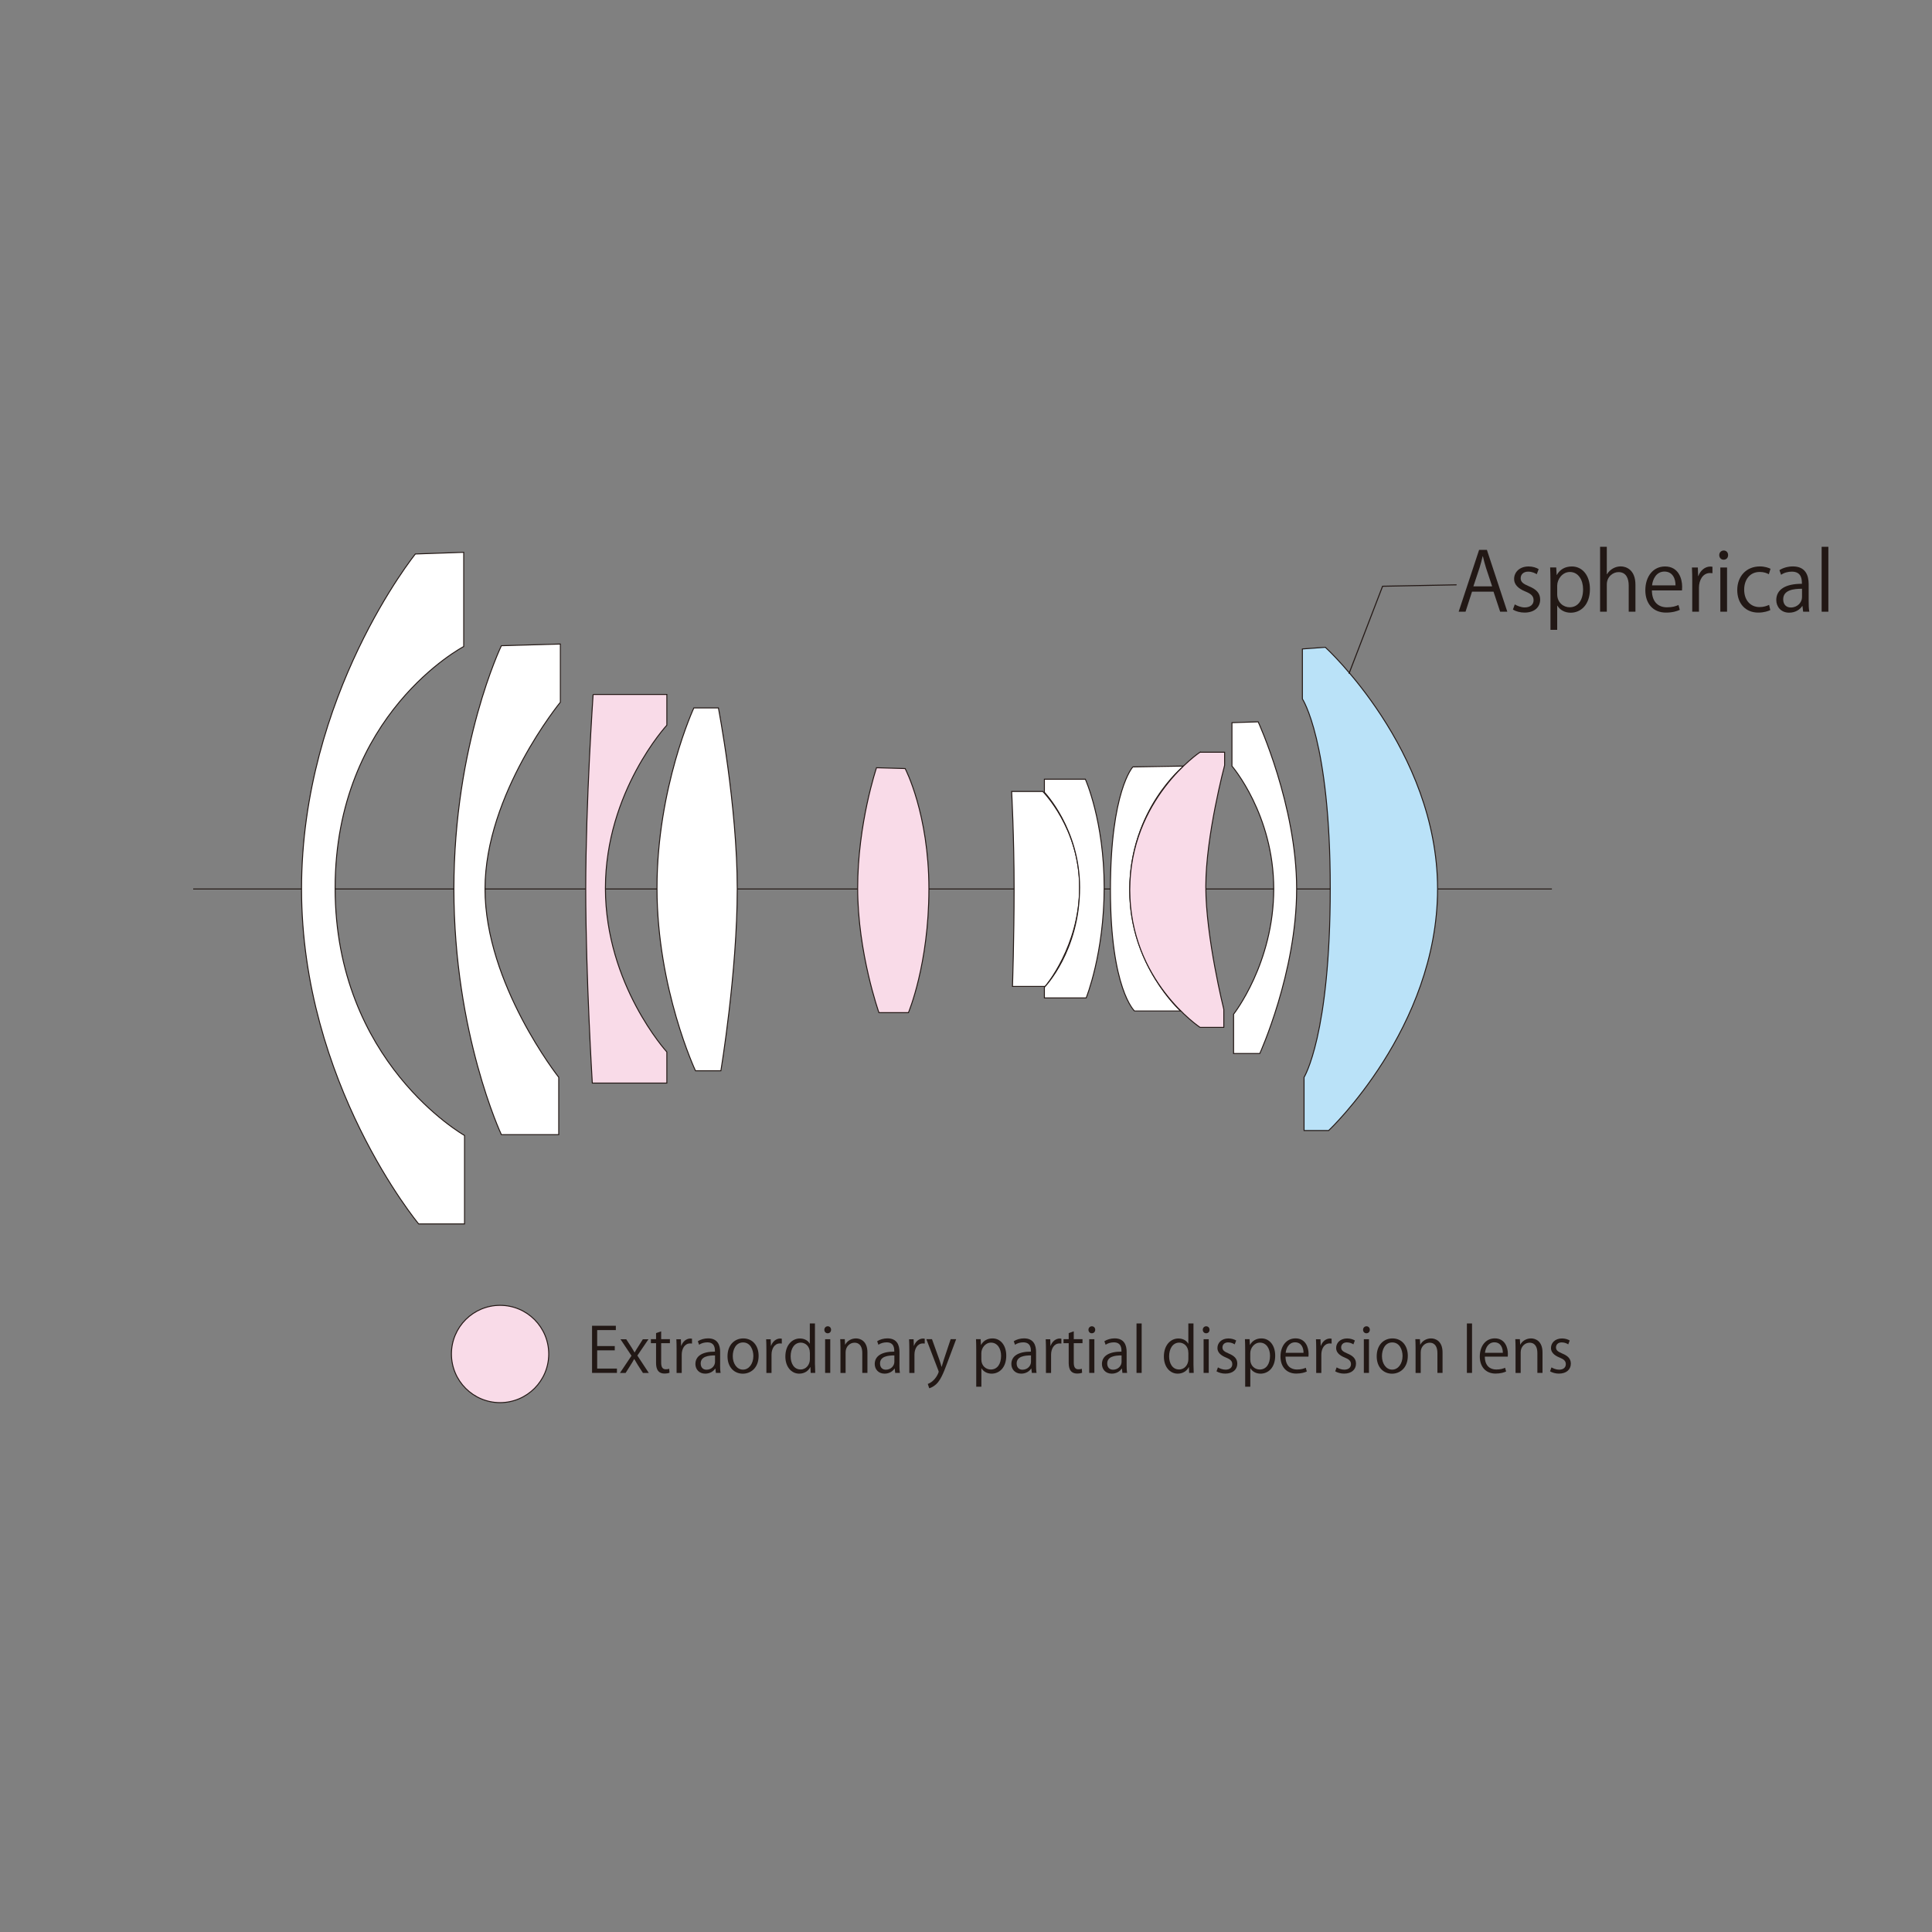 <?xml version="1.0" encoding="utf-8"?>
<!-- Generator: Adobe Illustrator 27.1.1, SVG Export Plug-In . SVG Version: 6.00 Build 0)  -->
<svg version="1.1" xmlns="http://www.w3.org/2000/svg" xmlns:xlink="http://www.w3.org/1999/xlink" x="0px" y="0px"
	 viewBox="0 0 500 500" style="enable-background:new 0 0 500 500;" xml:space="preserve">
<rect x="0" y="0" width="500" height="500" fill="#808080" stroke="none"/>
<style type="text/css">
	.st0{fill:none;stroke:#231815;stroke-width:0.25;}
	.st1{fill:#FFFFFF;stroke:#231815;stroke-width:0.25;}
	.st2{fill:#F9DBE8;stroke:#231815;stroke-width:0.25;}
	.st3{fill:#BAE2F8;stroke:#231815;stroke-width:0.25;}
	.st4{fill:none;stroke:#231815;stroke-width:0.266;}
	.st5{display:none;}
	.st6{display:inline;}
	.st7{fill:#221815;}
</style>
<g id="レイヤー_1">
	<g>
		<line class="st0" x1="50" y1="230.07" x2="401.63" y2="230.07"/>
		<g>
			<path class="st1" d="M107.5,143.37c0,0-29.46,36.46-29.46,86.69c0,50.24,30.31,86.69,30.31,86.69h11.87v-22.89
				c0,0-33.49-18.86-33.49-64.01c0-45.15,33.28-62.53,33.28-62.53v-24.38L107.5,143.37z"/>
			<path class="st1" d="M129.76,167.11c0,0-12.29,25.44-12.29,62.95s12.29,63.59,12.29,63.59h14.84v-14.84
				c0,0-19.08-24.16-19.08-48.75s19.5-48.33,19.5-48.33v-15.05L129.76,167.11z"/>
			<path class="st2" d="M153.5,179.72c0,0-1.91,27.66-1.91,50.34c0,22.68,1.7,50.24,1.7,50.24h19.29v-8.05
				c0,0-15.9-17.38-15.9-42.39c0-25.01,15.9-42.18,15.9-42.18v-7.95H153.5z"/>
			<path class="st1" d="M179.57,183.21c0,0-9.54,20.56-9.54,46.63s9.96,47.27,9.96,47.27h6.57c0,0,4.24-25.44,4.24-47.06
				s-4.88-46.84-4.88-46.84H179.57z"/>
			<path class="st2" d="M226.84,198.69c0,0-4.88,14.41-4.88,31.16c0,16.74,5.51,32.22,5.51,32.22h7.63c0,0,5.3-12.51,5.3-32.01
				c0-19.5-6.15-31.16-6.15-31.16L226.84,198.69z"/>
			<path class="st1" d="M261.81,204.83c0,0,0.64,11.66,0.64,25.01s-0.42,25.44-0.42,25.44h8.48c0,0,8.9-10.39,8.9-25.65
				c0-15.26-9.54-24.8-9.54-24.8H261.81z"/>
			<path class="st1" d="M270.29,201.66v3.39c0,0,9.11,9.51,9.11,24.59c0,16.53-9.11,25.86-9.11,25.86v2.76h10.81
				c0,0,4.66-11.45,4.66-28.62c0-17.17-4.87-27.98-4.87-27.98H270.29z"/>
			<path class="st1" d="M293.18,198.48c0,0-5.8,6.19-5.8,31.83s6.23,31.33,6.23,31.33h11.93c0,0-13.16-11.73-13.16-31.33
				c0-20.85,13.95-32.05,13.95-32.05L293.18,198.48z"/>
			<path class="st2" d="M310.57,194.66c0,0-18.19,12.12-18.19,35.65s18.19,35.57,18.19,35.57h6.15v-4.66c0,0-4.66-18.65-4.66-31.79
				c0-13.14,4.87-31.37,4.87-31.37v-3.39H310.57z"/>
			<path class="st1" d="M318.83,187.03v11.23c0,0,10.81,12.51,10.81,31.79s-10.39,32.43-10.39,32.43v10.17h6.78
				c0,0,9.54-20.98,9.54-42.6s-9.96-43.24-9.96-43.24L318.83,187.03z"/>
			<path class="st3" d="M337.06,167.95v12.93c0,0,7.21,10.81,7.21,48.96c0,38.15-6.78,48.96-6.78,48.96v13.78h6.36
				c0,0,28.19-26.5,28.19-62.53c0-36.03-29.04-62.53-29.04-62.53L337.06,167.95z"/>
		</g>
		<polyline class="st4" points="349.11,174.35 357.81,151.72 376.96,151.35 		"/>
	</g>
	<path class="st2" d="M142.01,350.41c0,6.96-5.64,12.59-12.59,12.59c-6.95,0-12.59-5.64-12.59-12.59c0-6.95,5.64-12.59,12.59-12.59
		C136.37,337.81,142.01,343.45,142.01,350.41z"/>
</g>
<g id="JAP" class="st5">
	<g class="st6">
		<g>
			<path class="st7" d="M169.97,355.62h5.63v1.37h-20.64v-1.37h5.63v-2.83h-4.15v-1.37h4.15v-2.32h-3.1v-8.09h15.74v8.09h-2.8
				c-0.05,0.14-0.18,0.23-0.46,0.27v2.05h4.24v1.37h-4.24V355.62z M163.54,358.31c-0.09,0.09-0.25,0.14-0.46,0.14
				c-1.57,1.02-4.53,2.16-6.95,2.82c-0.23-0.34-0.68-0.87-1-1.16c2.39-0.61,5.38-1.73,6.88-2.73L163.54,358.31z M158.96,342.25v2.21
				h5.47v-2.21H158.96z M158.96,345.64v2.23h5.47v-2.23H158.96z M162.56,349.11c-0.05,0.14-0.16,0.23-0.46,0.27v2.05h6.29v-2.32
				H162.56z M162.11,352.8v2.83h6.29v-2.83H162.11z M171.67,344.46v-2.21h-5.74v2.21H171.67z M171.67,347.88v-2.23h-5.74v2.23
				H171.67z M174.23,361.27c-1.62-0.87-4.31-1.98-6.97-2.87l1-1.05c2.64,0.84,5.49,1.94,7.24,2.78L174.23,361.27z"/>
			<path class="st7" d="M196,341c-0.11,0.16-0.3,0.21-0.48,0.18c-0.48,0.68-1.23,1.69-1.87,2.42h4.1v4.74h-1.5v-3.35h-16.24v3.35
				h-1.46v-4.74h3.74c-0.41-0.8-1.16-1.91-1.82-2.71l1.32-0.57c0.82,0.89,1.66,2.07,2.07,2.87l-0.87,0.41h4.21v-3.53l1.98,0.14
				c-0.02,0.16-0.14,0.27-0.43,0.32v3.08h4.12l-0.68-0.32c0.66-0.82,1.55-2.14,2-3.03L196,341z M196.25,353.75v4.76
				c0,1.71-0.84,1.71-4.56,1.71c-0.07-0.41-0.32-0.93-0.52-1.34c0.87,0.02,1.66,0.04,2.23,0.04c1.16,0,1.34,0,1.34-0.41v-3.35h-5.99
				v6.11h-1.55v-6.11h-5.65v5.1h-1.48v-6.52h7.13v-1.91h-5.08v-5.06h12.1v5.06h-5.19c-0.07,0.05-0.16,0.07-0.27,0.09v1.82H196.25z
				 M183.56,347.99v2.67h9.16v-2.67H183.56z"/>
			<path class="st7" d="M207.57,348.85c0.52-1.18,1.14-3.1,1.46-4.4l1.75,0.5c-0.05,0.14-0.2,0.21-0.48,0.23
				c-0.34,1.12-0.91,2.76-1.44,3.9h3.39v1.41h-12.01v-1.41h8.02L207.57,348.85z M211.88,342.75v1.37h-11.03v-1.37h4.74v-2.67
				l1.94,0.11c-0.02,0.16-0.16,0.27-0.46,0.32v2.23H211.88z M201.83,361.27v-8.66h9.02v8.52h-1.48v-1.16h-6.08v1.3H201.83z
				 M203.58,344.69c0.52,1.16,0.96,2.71,1.09,3.71l-1.34,0.32c-0.11-1-0.52-2.57-1-3.76L203.58,344.69z M209.37,353.98h-6.08v4.62
				h6.08V353.98z M220.44,341.38l1,0.5c-0.02,0.11-0.11,0.18-0.21,0.23c-0.87,1.94-2.07,4.4-3.33,6.79c2.46,2.3,3.49,4.01,3.49,5.65
				c0,3.58-2.48,3.58-3.96,3.58c-0.34,0-0.71,0-1.05-0.02c-0.02-0.41-0.23-1.07-0.52-1.5c0.5,0.05,0.98,0.07,1.41,0.07
				c1.53,0,2.62-0.07,2.62-2.16c0-1.48-1.12-3.08-3.6-5.35c1.12-2.26,2.1-4.4,2.87-6.24h-4.53v18.34h-1.48v-19.8h6.99L220.44,341.38
				z"/>
			<path class="st7" d="M231.56,341.25c-0.09,0.16-0.25,0.23-0.55,0.21c-1.59,3.6-4.24,6.97-7.13,9.02
				c-0.27-0.3-0.82-0.82-1.21-1.09c2.82-1.91,5.44-5.22,6.93-8.79L231.56,341.25z M239.53,348.85l0.36-0.02l0.87,0.09
				c0,0.16-0.02,0.37-0.02,0.55c-0.36,7.36-0.71,10-1.5,10.87c-0.64,0.73-1.32,0.8-2.71,0.8c-0.77,0-1.75-0.02-2.73-0.09
				c-0.02-0.46-0.23-1.09-0.5-1.53c1.55,0.14,3.03,0.16,3.58,0.16c0.48,0,0.75-0.04,0.98-0.3c0.59-0.59,0.96-2.96,1.25-9.02h-6.27
				c-0.61,4.37-1.89,8.79-8,10.98c-0.21-0.39-0.62-0.98-0.98-1.3c5.51-1.84,6.81-5.67,7.36-9.68h-4.9v-1.5H239.53z M237.53,340.54
				c1.5,3.14,4.49,6.67,7.02,8.41c-0.41,0.32-0.98,0.93-1.28,1.37c-2.55-2.03-5.49-5.76-7.2-9.18L237.53,340.54z"/>
			<path class="st7" d="M254.33,341.25c-0.09,0.16-0.25,0.23-0.55,0.21c-1.59,3.6-4.24,6.97-7.13,9.02
				c-0.27-0.3-0.82-0.82-1.21-1.09c2.82-1.91,5.44-5.22,6.93-8.79L254.33,341.25z M262.31,348.85l0.37-0.02l0.87,0.09
				c0,0.16-0.02,0.37-0.02,0.55c-0.36,7.36-0.71,10-1.5,10.87c-0.64,0.73-1.32,0.8-2.71,0.8c-0.77,0-1.75-0.02-2.73-0.09
				c-0.02-0.46-0.23-1.09-0.5-1.53c1.55,0.14,3.03,0.16,3.58,0.16c0.48,0,0.75-0.04,0.98-0.3c0.59-0.59,0.96-2.96,1.25-9.02h-6.26
				c-0.62,4.37-1.89,8.79-8,10.98c-0.21-0.39-0.62-0.98-0.98-1.3c5.51-1.84,6.81-5.67,7.36-9.68h-4.9v-1.5H262.31z M260.3,340.54
				c1.5,3.14,4.49,6.67,7.02,8.41c-0.41,0.32-0.98,0.93-1.28,1.37c-2.55-2.03-5.49-5.76-7.2-9.18L260.3,340.54z"/>
			<path class="st7" d="M289.73,345.83h-1.53c-0.55,3.76-1.41,6.93-2.83,9.5c1.16,2.03,2.64,3.64,4.51,4.62
				c-0.34,0.32-0.82,0.89-1.09,1.32c-1.78-1.05-3.19-2.57-4.33-4.49c-1.32,1.87-3.01,3.35-5.19,4.49c-0.16-0.36-0.57-1-0.84-1.3
				c2.26-1.12,3.94-2.69,5.22-4.72c-0.93-1.94-1.64-4.19-2.19-6.68c-0.43,1-0.91,1.91-1.43,2.67c-0.27-0.27-0.8-0.75-1.16-0.98
				c0.37-0.5,0.68-1.09,1-1.75h-11.32v-1.32h2.76v-3.1h-2.37v-1.32h2.37v-2.71l1.87,0.11c-0.02,0.16-0.16,0.27-0.43,0.32v2.28h3.14
				v-2.71l1.89,0.11c-0.02,0.16-0.14,0.27-0.46,0.32v2.28h2.44v1.32h-2.44v3.1h2.62v1.18c1.05-2.28,1.82-5.31,2.32-8.29l1.94,0.41
				c-0.04,0.16-0.18,0.25-0.5,0.27c-0.23,1.21-0.48,2.44-0.8,3.62h6.83V345.83z M278.41,350.11v9.48c0,1.55-0.73,1.62-3.6,1.62
				c-0.07-0.39-0.27-0.93-0.46-1.3c0.52,0.02,1.03,0.02,1.41,0.02c1.09,0,1.21,0,1.21-0.36v-2.28h-5.31v3.96h-1.44v-11.14H278.41z
				 M276.98,351.34h-5.31v1.75h5.31V351.34z M271.67,356.08h5.31v-1.78h-5.31V356.08z M272.74,344.09v3.1h3.14v-3.1H272.74z
				 M282.49,345.83l-0.09,0.25c0.48,2.76,1.16,5.33,2.14,7.54c1.03-2.16,1.69-4.76,2.12-7.79H282.49z"/>
			<path class="st7" d="M310.48,346.14c-0.02,0.09-0.09,0.21-0.18,0.27c-0.32,6.58-0.96,10.66-1.85,12.28
				c-0.91,1.64-2.32,1.66-2.98,1.66c-0.87,0-2.48-0.21-4.05-0.55c0.02-0.46-0.02-1.14-0.07-1.59c1.71,0.37,3.46,0.55,3.99,0.55
				c0.82,0,1.28-0.21,1.73-1.07c0.71-1.37,1.25-5.17,1.48-10.3h-7.27c-1.16,5.45-3.42,9.91-7.52,13.03c-0.3-0.3-0.89-0.75-1.3-1.03
				c3.92-2.94,5.99-6.81,7.11-12.03h-6.29v-1.53h6.58c0.27-1.59,0.43-3.08,0.55-4.99l2.26,0.21c-0.02,0.23-0.25,0.36-0.57,0.41
				c-0.14,1.66-0.27,2.94-0.52,4.4h7.4l0.34-0.14L310.48,346.14z M306.63,340.65c1.03,0.91,2.25,2.46,2.87,3.51l-0.91,0.64
				c-0.57-0.96-1.87-2.62-2.82-3.53L306.63,340.65z M310.19,339.65c1,0.96,2.28,2.46,2.89,3.49l-0.93,0.64
				c-0.57-0.96-1.87-2.57-2.8-3.49L310.19,339.65z"/>
			<path class="st7" d="M333.21,348.13c-0.05,0.09-0.16,0.18-0.3,0.23c-1.87,6.88-5.67,10.23-12.48,12.12
				c-0.21-0.41-0.64-0.98-0.96-1.32c6.2-1.55,10.05-4.74,11.48-10.02h-15.08v-1.55h15.76l0.23-0.14L333.21,348.13z M331.07,343.25
				h-12.99v-1.5h12.99V343.25z"/>
			<path class="st7" d="M353.62,343.07c-0.05,0.11-0.16,0.21-0.3,0.25c-1.23,2.89-2.69,5.4-4.56,7.84c2.48,1.98,6.22,5.38,8.34,7.72
				l-1.39,1.21c-2-2.32-5.67-5.79-8-7.65c-2,2.44-5.47,5.76-8.77,7.65c-0.25-0.34-0.8-0.91-1.18-1.23
				c6.31-3.46,11.3-9.93,13.35-14.88h-11.19v-1.55h12.07l0.3-0.11L353.62,343.07z"/>
		</g>
	</g>
	<g class="st6">
		<g>
			<path class="st7" d="M387.98,153.91l0.07,1.34l-2.44,0.48c-0.73,2.46-2.35,5.1-5.92,6.77c-0.25-0.37-0.75-0.87-1.12-1.19
				c2.98-1.25,4.51-3.28,5.29-5.24c-2,0.39-3.87,0.73-5.24,0.98c-0.02,0.21-0.16,0.3-0.32,0.34l-0.61-1.75
				c1.73-0.25,4.12-0.64,6.65-1.07c0.21-0.98,0.27-1.89,0.27-2.6v-0.71h-5.81v-1.44h5.81v-3.71h-6.11v-1.44h6.11v-3.49l1.96,0.11
				c-0.02,0.16-0.16,0.3-0.46,0.32V152c0,0.68-0.05,1.46-0.18,2.28L387.98,153.91z M398.78,155.12v1.46h-7.13v5.67h-1.53V141.2
				l1.98,0.11c-0.02,0.18-0.16,0.27-0.46,0.32v3.05h6.72v1.44h-6.72v3.71h6.29v1.44h-6.29v3.85H398.78z"/>
			<path class="st7" d="M404.99,156.3c1-0.3,2.03-0.62,3.05-0.93l0.18,1.34c-2.62,0.87-5.38,1.75-7.11,2.3
				c-0.02,0.18-0.14,0.3-0.3,0.37l-0.57-1.71c0.89-0.25,2.03-0.57,3.26-0.93v-5.72h-2.67v-1.44h2.67v-5.03h-2.98v-1.44h7.61v1.44
				h-3.14v5.03h2.69v1.44h-2.69V156.3z M406.24,158.49c1.55-0.87,3.87-2.37,6.08-3.8l0.48,1.25c-1.94,1.37-4.03,2.78-5.38,3.67
				c0.02,0.18-0.07,0.34-0.18,0.41L406.24,158.49z M415.13,146.67v0.75c0.91,5.97,2.69,9.27,6.9,12.1c-0.36,0.25-0.8,0.75-0.98,1.16
				c-2.98-2.12-4.78-4.44-5.92-7.63v7.22c0,1.85-0.93,2-4.4,2c-0.09-0.41-0.34-1.07-0.55-1.48c0.59,0.02,1.14,0.02,1.59,0.02
				c1.78,0,1.87,0,1.87-0.52v-13.62h-6.08v-1.43h6.08v-4.15l1.94,0.11c-0.02,0.18-0.16,0.27-0.46,0.32v3.71h6.61v1.43H415.13z
				 M409.37,148.24c1.07,1.28,2.23,3.05,2.69,4.21l-1.25,0.66c-0.46-1.18-1.57-3.01-2.64-4.33L409.37,148.24z M417.66,141.31
				c1.25,0.68,2.78,1.73,3.51,2.53l-0.91,0.96c-0.71-0.8-2.19-1.91-3.44-2.62L417.66,141.31z M421.64,148.9
				c-0.09,0.11-0.27,0.16-0.5,0.16c-0.75,1.16-2.1,2.89-3.1,3.99c-0.02,0-1.07-0.68-1.07-0.68c0.98-1.12,2.32-3.03,3.08-4.37
				L421.64,148.9z"/>
			<path class="st7" d="M444.04,144.14h-9.45c-0.05,0.02-0.11,0.02-0.21,0.02c-0.21,0.87-0.52,2.03-0.84,3.03h9.45v15.06h-1.55
				v-1.23h-15.15v1.23h-1.5v-15.06h7.2c0.25-0.91,0.52-2.07,0.73-3.05h-9.07v-1.46h20.39V144.14z M426.29,148.63v10.96h3.78v-10.96
				H426.29z M435.99,151.36v-2.73h-4.51v2.73H435.99z M435.99,155.41v-2.78h-4.51v2.78H435.99z M431.48,156.69v2.89h4.51v-2.89
				H431.48z M441.44,159.58v-10.96h-4.03v10.96H441.44z"/>
		</g>
	</g>
</g>
<g id="ENG">
	<g>
		<g>
			<path class="st7" d="M159.65,355.31h-6.43v-12.2h6.16v1.12h-4.83v4.13h4.55v1.1h-4.55v4.72h5.11V355.31z"/>
			<path class="st7" d="M167.83,346.59l-2.88,4.23l2.96,4.5h-1.52l-1.31-2.03c-0.32-0.53-0.61-1.01-0.93-1.57h-0.03
				c-0.27,0.54-0.59,1.02-0.93,1.57l-1.28,2.03h-1.47l2.99-4.45l-2.85-4.27h1.49l1.26,1.94c0.32,0.5,0.59,0.94,0.88,1.46h0.05
				c0.27-0.51,0.58-0.99,0.88-1.46l1.23-1.94H167.83z"/>
			<path class="st7" d="M169.8,345l1.31-0.45v2.03h2.26v1.04h-2.26v5.04c0,1.1,0.34,1.71,1.18,1.71c0.4,0,0.67-0.05,0.9-0.13
				l0.08,1.02c-0.29,0.13-0.74,0.21-1.3,0.21c-2.11,0-2.18-1.92-2.18-2.85v-5.01h-1.34v-1.04h1.34V345z"/>
			<path class="st7" d="M179.09,347.71c-0.14-0.02-0.29-0.03-0.48-0.03c-1.44,0-2.18,1.42-2.18,2.9v4.74h-1.33v-6.11
				c0-0.93-0.02-1.78-0.06-2.61h1.17l0.06,1.68h0.05c0.38-1.09,1.3-1.87,2.37-1.87c0.14,0,0.26,0.03,0.4,0.05V347.71z"/>
			<path class="st7" d="M186.36,353.23c0,0.72,0.02,1.47,0.13,2.08h-1.22l-0.13-1.12h-0.05c-0.45,0.69-1.34,1.31-2.58,1.31
				c-1.66,0-2.54-1.22-2.54-2.48c0-2.1,1.82-3.23,5.06-3.22c0-0.74,0-2.4-1.98-2.4c-0.75,0-1.54,0.21-2.13,0.62l-0.32-0.91
				c0.7-0.46,1.68-0.74,2.66-0.74c2.47,0,3.11,1.75,3.11,3.47V353.23z M185.05,350.78c-1.65,0-3.71,0.24-3.71,2.08
				c0,1.12,0.7,1.62,1.5,1.62c1.3,0,2.21-0.99,2.21-2.05V350.78z"/>
			<path class="st7" d="M196.33,350.88c0,3.25-2.15,4.63-4.08,4.63c-2.24,0-3.97-1.68-3.97-4.5c0-2.98,1.86-4.63,4.08-4.63
				C194.74,346.38,196.33,348.21,196.33,350.88z M192.31,347.42c-1.89,0-2.67,1.86-2.67,3.54c0,1.94,1.07,3.5,2.64,3.5
				c1.58,0,2.69-1.57,2.69-3.54C194.97,349.37,194.21,347.42,192.31,347.42z"/>
			<path class="st7" d="M202.33,347.71c-0.14-0.02-0.29-0.03-0.48-0.03c-1.44,0-2.18,1.42-2.18,2.9v4.74h-1.33v-6.11
				c0-0.93-0.02-1.78-0.06-2.61h1.17l0.06,1.68h0.05c0.38-1.09,1.3-1.87,2.37-1.87c0.14,0,0.26,0.03,0.4,0.05V347.71z"/>
			<path class="st7" d="M210.92,353.15c0,0.7,0.03,1.57,0.06,2.16h-1.18l-0.06-1.49h-0.05c-0.45,0.91-1.44,1.68-2.85,1.68
				c-2.02,0-3.59-1.75-3.59-4.43c0-2.94,1.73-4.67,3.76-4.67c1.28,0,2.15,0.62,2.54,1.34h0.03v-5.23h1.33V353.15z M209.59,350.08
				c0-1.74-1.23-2.61-2.35-2.61c-1.65,0-2.62,1.54-2.62,3.54c0,1.84,0.86,3.41,2.58,3.41c1.44,0,2.4-1.26,2.4-2.66V350.08z"/>
			<path class="st7" d="M214.2,345.05c-0.51,0-0.86-0.4-0.86-0.91c0-0.5,0.37-0.9,0.88-0.9c0.53,0,0.86,0.4,0.86,0.9
				C215.08,344.7,214.71,345.05,214.2,345.05z M214.87,355.31h-1.33v-8.72h1.33V355.31z"/>
			<path class="st7" d="M224.49,355.31h-1.33v-5.15c0-1.42-0.51-2.67-2.03-2.67c-1.14,0-2.29,0.96-2.29,2.48v5.35h-1.33v-6.48
				c0-0.9-0.03-1.55-0.06-2.26h1.18l0.08,1.42h0.03c0.43-0.85,1.44-1.62,2.8-1.62c1.09,0,2.95,0.66,2.95,3.62V355.31z"/>
			<path class="st7" d="M232.77,353.23c0,0.72,0.02,1.47,0.13,2.08h-1.22l-0.13-1.12h-0.05c-0.45,0.69-1.34,1.31-2.58,1.31
				c-1.66,0-2.54-1.22-2.54-2.48c0-2.1,1.82-3.23,5.06-3.22c0-0.74,0-2.4-1.98-2.4c-0.75,0-1.54,0.21-2.13,0.62l-0.32-0.91
				c0.7-0.46,1.68-0.74,2.66-0.74c2.47,0,3.11,1.75,3.11,3.47V353.23z M231.46,350.78c-1.65,0-3.71,0.24-3.71,2.08
				c0,1.12,0.7,1.62,1.5,1.62c1.3,0,2.21-0.99,2.21-2.05V350.78z"/>
			<path class="st7" d="M239.32,347.71c-0.14-0.02-0.29-0.03-0.48-0.03c-1.44,0-2.18,1.42-2.18,2.9v4.74h-1.33v-6.11
				c0-0.93-0.02-1.78-0.06-2.61h1.17l0.06,1.68h0.05c0.38-1.09,1.3-1.87,2.37-1.87c0.14,0,0.26,0.03,0.4,0.05V347.71z"/>
			<path class="st7" d="M247.45,346.59l-2.32,6.18c-1.04,2.83-1.78,4.47-2.87,5.49c-0.74,0.67-1.46,0.94-1.78,1.02l-0.37-1.12
				c2.03-0.75,2.82-2.96,2.82-3.14c0-0.08-0.03-0.21-0.1-0.37l-3.09-8.07h1.46l1.9,5.3c0.22,0.61,0.42,1.3,0.56,1.83h0.05
				c0.14-0.53,0.35-1.18,0.56-1.86l1.76-5.27H247.45z"/>
			<path class="st7" d="M253.89,348.06c0.61-1.07,1.62-1.68,2.98-1.68c2.06,0,3.55,1.78,3.55,4.45c0,3.2-1.87,4.67-3.79,4.67
				c-1.15,0-2.11-0.53-2.62-1.39h-0.03v4.77h-1.33v-9.49c0-1.14-0.03-2.02-0.06-2.82h1.2l0.08,1.49H253.89z M253.97,351.84
				c0,1.7,1.26,2.59,2.45,2.59c1.71,0,2.66-1.47,2.66-3.55c0-1.81-0.91-3.41-2.61-3.41c-1.49,0-2.5,1.44-2.5,2.71V351.84z"/>
			<path class="st7" d="M268.13,353.23c0,0.72,0.02,1.47,0.13,2.08h-1.22l-0.13-1.12h-0.05c-0.45,0.69-1.34,1.31-2.58,1.31
				c-1.66,0-2.54-1.22-2.54-2.48c0-2.1,1.83-3.23,5.06-3.22c0-0.74,0-2.4-1.99-2.4c-0.75,0-1.54,0.21-2.13,0.62l-0.32-0.91
				c0.7-0.46,1.68-0.74,2.66-0.74c2.47,0,3.11,1.75,3.11,3.47V353.23z M266.82,350.78c-1.65,0-3.71,0.24-3.71,2.08
				c0,1.12,0.7,1.62,1.5,1.62c1.3,0,2.21-0.99,2.21-2.05V350.78z"/>
			<path class="st7" d="M274.68,347.71c-0.14-0.02-0.29-0.03-0.48-0.03c-1.44,0-2.18,1.42-2.18,2.9v4.74h-1.33v-6.11
				c0-0.93-0.02-1.78-0.06-2.61h1.17l0.06,1.68h0.05c0.38-1.09,1.3-1.87,2.37-1.87c0.14,0,0.26,0.03,0.4,0.05V347.71z"/>
			<path class="st7" d="M276.58,345l1.31-0.45v2.03h2.26v1.04h-2.26v5.04c0,1.1,0.34,1.71,1.18,1.71c0.4,0,0.67-0.05,0.9-0.13
				l0.08,1.02c-0.29,0.13-0.74,0.21-1.29,0.21c-2.11,0-2.18-1.92-2.18-2.85v-5.01h-1.34v-1.04h1.34V345z"/>
			<path class="st7" d="M282.55,345.05c-0.51,0-0.86-0.4-0.86-0.91c0-0.5,0.37-0.9,0.88-0.9c0.53,0,0.87,0.4,0.87,0.9
				C283.43,344.7,283.06,345.05,282.55,345.05z M283.22,355.31h-1.33v-8.72h1.33V355.31z"/>
			<path class="st7" d="M291.57,353.23c0,0.72,0.02,1.47,0.13,2.08h-1.22l-0.13-1.12h-0.05c-0.45,0.69-1.34,1.31-2.58,1.31
				c-1.67,0-2.54-1.22-2.54-2.48c0-2.1,1.82-3.23,5.06-3.22c0-0.74,0-2.4-1.98-2.4c-0.75,0-1.54,0.21-2.13,0.62l-0.32-0.91
				c0.7-0.46,1.68-0.74,2.66-0.74c2.46,0,3.1,1.75,3.1,3.47V353.23z M290.26,350.78c-1.65,0-3.71,0.24-3.71,2.08
				c0,1.12,0.7,1.62,1.5,1.62c1.3,0,2.21-0.99,2.21-2.05V350.78z"/>
			<path class="st7" d="M295.46,355.31h-1.33v-12.8h1.33V355.31z"/>
			<path class="st7" d="M308.87,353.15c0,0.7,0.03,1.57,0.06,2.16h-1.18l-0.06-1.49h-0.05c-0.45,0.91-1.44,1.68-2.85,1.68
				c-2.02,0-3.58-1.75-3.58-4.43c0-2.94,1.73-4.67,3.76-4.67c1.28,0,2.14,0.62,2.54,1.34h0.03v-5.23h1.33V353.15z M307.54,350.08
				c0-1.74-1.23-2.61-2.35-2.61c-1.65,0-2.62,1.54-2.62,3.54c0,1.84,0.86,3.41,2.58,3.41c1.44,0,2.4-1.26,2.4-2.66V350.08z"/>
			<path class="st7" d="M312.14,345.05c-0.51,0-0.86-0.4-0.86-0.91c0-0.5,0.37-0.9,0.88-0.9c0.53,0,0.87,0.4,0.87,0.9
				C313.03,344.7,312.66,345.05,312.14,345.05z M312.82,355.31h-1.33v-8.72h1.33V355.31z"/>
			<path class="st7" d="M319.54,347.92c-0.32-0.21-0.91-0.51-1.7-0.51c-0.96,0-1.47,0.59-1.47,1.3c0,0.75,0.5,1.1,1.62,1.58
				c1.41,0.58,2.22,1.31,2.22,2.62c0,1.55-1.18,2.58-3.09,2.58c-0.86,0-1.7-0.24-2.29-0.59l0.37-1.02c0.46,0.27,1.22,0.59,1.97,0.59
				c1.17,0,1.74-0.62,1.74-1.41c0-0.82-0.46-1.26-1.62-1.73c-1.47-0.59-2.22-1.41-2.22-2.46c0-1.36,1.09-2.48,2.85-2.48
				c0.83,0,1.54,0.24,2,0.53L319.54,347.92z"/>
			<path class="st7" d="M323.49,348.06c0.61-1.07,1.62-1.68,2.98-1.68c2.07,0,3.55,1.78,3.55,4.45c0,3.2-1.87,4.67-3.79,4.67
				c-1.15,0-2.11-0.53-2.62-1.39h-0.03v4.77h-1.33v-9.49c0-1.14-0.03-2.02-0.06-2.82h1.2l0.08,1.49H323.49z M323.57,351.84
				c0,1.7,1.26,2.59,2.45,2.59c1.71,0,2.66-1.47,2.66-3.55c0-1.81-0.91-3.41-2.61-3.41c-1.49,0-2.5,1.44-2.5,2.71V351.84z"/>
			<path class="st7" d="M338.2,354.94c-0.5,0.24-1.41,0.54-2.74,0.54c-2.54,0-4.07-1.79-4.07-4.4c0-2.74,1.54-4.71,3.89-4.71
				c2.69,0,3.38,2.46,3.38,3.99c0,0.3-0.02,0.53-0.03,0.74h-5.94c0.02,2.42,1.39,3.33,2.96,3.33c1.09,0,1.74-0.22,2.29-0.45
				L338.2,354.94z M337.35,350.11c0.02-1.18-0.48-2.72-2.19-2.72c-1.6,0-2.31,1.52-2.43,2.72H337.35z"/>
			<path class="st7" d="M344.62,347.71c-0.14-0.02-0.29-0.03-0.48-0.03c-1.44,0-2.18,1.42-2.18,2.9v4.74h-1.33v-6.11
				c0-0.93-0.02-1.78-0.06-2.61h1.17l0.06,1.68h0.05c0.38-1.09,1.3-1.87,2.37-1.87c0.14,0,0.26,0.03,0.4,0.05V347.71z"/>
			<path class="st7" d="M350.26,347.92c-0.32-0.21-0.91-0.51-1.7-0.51c-0.96,0-1.47,0.59-1.47,1.3c0,0.75,0.5,1.1,1.62,1.58
				c1.41,0.58,2.22,1.31,2.22,2.62c0,1.55-1.18,2.58-3.09,2.58c-0.86,0-1.7-0.24-2.29-0.59l0.37-1.02c0.46,0.27,1.22,0.59,1.97,0.59
				c1.17,0,1.74-0.62,1.74-1.41c0-0.82-0.46-1.26-1.62-1.73c-1.47-0.59-2.22-1.41-2.22-2.46c0-1.36,1.09-2.48,2.85-2.48
				c0.83,0,1.54,0.24,2,0.53L350.26,347.92z"/>
			<path class="st7" d="M353.62,345.05c-0.51,0-0.86-0.4-0.86-0.91c0-0.5,0.37-0.9,0.88-0.9c0.53,0,0.87,0.4,0.87,0.9
				C354.5,344.7,354.13,345.05,353.62,345.05z M354.29,355.31h-1.33v-8.72h1.33V355.31z"/>
			<path class="st7" d="M364.34,350.88c0,3.25-2.14,4.63-4.08,4.63c-2.24,0-3.97-1.68-3.97-4.5c0-2.98,1.86-4.63,4.08-4.63
				C362.75,346.38,364.34,348.21,364.34,350.88z M360.32,347.42c-1.89,0-2.67,1.86-2.67,3.54c0,1.94,1.07,3.5,2.64,3.5
				c1.58,0,2.69-1.57,2.69-3.54C362.98,349.37,362.23,347.42,360.32,347.42z"/>
			<path class="st7" d="M373.33,355.31H372v-5.15c0-1.42-0.51-2.67-2.03-2.67c-1.14,0-2.29,0.96-2.29,2.48v5.35h-1.33v-6.48
				c0-0.9-0.03-1.55-0.06-2.26h1.18l0.08,1.42h0.03c0.43-0.85,1.44-1.62,2.8-1.62c1.09,0,2.95,0.66,2.95,3.62V355.31z"/>
			<path class="st7" d="M380.96,355.31h-1.33v-12.8h1.33V355.31z"/>
			<path class="st7" d="M389.78,354.94c-0.5,0.24-1.41,0.54-2.74,0.54c-2.54,0-4.07-1.79-4.07-4.4c0-2.74,1.54-4.71,3.89-4.71
				c2.69,0,3.38,2.46,3.38,3.99c0,0.3-0.02,0.53-0.03,0.74h-5.94c0.02,2.42,1.39,3.33,2.96,3.33c1.09,0,1.74-0.22,2.29-0.45
				L389.78,354.94z M388.93,350.11c0.02-1.18-0.48-2.72-2.19-2.72c-1.6,0-2.31,1.52-2.43,2.72H388.93z"/>
			<path class="st7" d="M399.2,355.31h-1.33v-5.15c0-1.42-0.51-2.67-2.03-2.67c-1.14,0-2.29,0.96-2.29,2.48v5.35h-1.33v-6.48
				c0-0.9-0.03-1.55-0.06-2.26h1.18l0.08,1.42h0.03c0.43-0.85,1.44-1.62,2.8-1.62c1.09,0,2.95,0.66,2.95,3.62V355.31z"/>
			<path class="st7" d="M405.86,347.92c-0.32-0.21-0.91-0.51-1.7-0.51c-0.96,0-1.47,0.59-1.47,1.3c0,0.75,0.5,1.1,1.62,1.58
				c1.41,0.58,2.22,1.31,2.22,2.62c0,1.55-1.18,2.58-3.09,2.58c-0.86,0-1.7-0.24-2.29-0.59l0.37-1.02c0.46,0.27,1.22,0.59,1.97,0.59
				c1.17,0,1.74-0.62,1.74-1.41c0-0.82-0.46-1.26-1.62-1.73c-1.47-0.59-2.22-1.41-2.22-2.46c0-1.36,1.09-2.48,2.85-2.48
				c0.83,0,1.54,0.24,2,0.53L405.86,347.92z"/>
		</g>
	</g>
	<g>
		<g>
			<path class="st7" d="M390.09,158.31h-1.85l-1.72-5.19h-5.56l-1.68,5.19h-1.78l5.29-16h2.02L390.09,158.31z M386.16,151.74
				l-1.57-4.74c-0.34-1.09-0.61-2.1-0.82-3.04h-0.06c-0.21,0.97-0.5,1.97-0.8,2.98l-1.6,4.81H386.16z"/>
			<path class="st7" d="M397.71,148.61c-0.42-0.27-1.2-0.67-2.23-0.67c-1.26,0-1.93,0.78-1.93,1.7c0,0.99,0.65,1.45,2.12,2.08
				c1.85,0.76,2.92,1.72,2.92,3.44c0,2.04-1.55,3.38-4.05,3.38c-1.13,0-2.23-0.31-3-0.78l0.48-1.34c0.61,0.36,1.6,0.78,2.58,0.78
				c1.53,0,2.29-0.82,2.29-1.85c0-1.07-0.61-1.66-2.12-2.27c-1.93-0.78-2.92-1.85-2.92-3.23c0-1.79,1.43-3.25,3.74-3.25
				c1.09,0,2.02,0.32,2.62,0.69L397.71,148.61z"/>
			<path class="st7" d="M402.9,148.8c0.8-1.41,2.12-2.2,3.91-2.2c2.71,0,4.66,2.33,4.66,5.84c0,4.2-2.46,6.13-4.98,6.13
				c-1.51,0-2.77-0.69-3.44-1.83H403v6.26h-1.74v-12.45c0-1.49-0.04-2.65-0.08-3.7h1.57l0.11,1.95H402.9z M403,153.76
				c0,2.23,1.66,3.4,3.21,3.4c2.25,0,3.49-1.93,3.49-4.66c0-2.37-1.2-4.47-3.42-4.47c-1.95,0-3.28,1.89-3.28,3.55V153.76z"/>
			<path class="st7" d="M423.25,158.31h-1.74v-6.76c0-1.87-0.67-3.49-2.65-3.49c-1.34,0-3.02,1.11-3.02,3.21v7.03h-1.74v-16.8h1.74
				v7.12h0.04c0.76-1.26,2.14-2.04,3.55-2.04c1.41,0,3.82,0.86,3.82,4.75V158.31z"/>
			<path class="st7" d="M434.73,157.83c-0.65,0.31-1.85,0.71-3.59,0.71c-3.34,0-5.33-2.35-5.33-5.77c0-3.59,2.02-6.17,5.1-6.17
				c3.53,0,4.43,3.23,4.43,5.23c0,0.4-0.02,0.69-0.04,0.97h-7.79c0.02,3.17,1.83,4.37,3.88,4.37c1.43,0,2.29-0.29,3-0.59
				L434.73,157.83z M433.62,151.49c0.02-1.55-0.63-3.57-2.88-3.57c-2.1,0-3.02,1.99-3.19,3.57H433.62z"/>
			<path class="st7" d="M443.18,148.34c-0.19-0.02-0.38-0.04-0.63-0.04c-1.89,0-2.86,1.87-2.86,3.8v6.21h-1.74v-8.02
				c0-1.22-0.02-2.33-0.08-3.42h1.53l0.08,2.21h0.06c0.5-1.43,1.7-2.46,3.11-2.46c0.19,0,0.34,0.04,0.53,0.06V148.34z"/>
			<path class="st7" d="M446.07,144.85c-0.67,0-1.13-0.52-1.13-1.2c0-0.65,0.48-1.18,1.16-1.18c0.69,0,1.13,0.52,1.13,1.18
				C447.23,144.39,446.75,144.85,446.07,144.85z M446.96,158.31h-1.74v-11.44h1.74V158.31z"/>
			<path class="st7" d="M458.15,157.89c-0.5,0.25-1.64,0.65-3.11,0.65c-3.28,0-5.44-2.33-5.44-5.84c0-3.53,2.33-6.11,5.86-6.11
				c1.28,0,2.31,0.38,2.75,0.61l-0.44,1.41c-0.48-0.27-1.24-0.59-2.35-0.59c-2.65,0-4.03,2.12-4.03,4.58c0,2.77,1.66,4.51,3.97,4.51
				c1.13,0,1.91-0.31,2.48-0.57L458.15,157.89z"/>
			<path class="st7" d="M468.08,155.58c0,0.94,0.02,1.93,0.17,2.73h-1.6l-0.17-1.47h-0.06c-0.59,0.9-1.76,1.72-3.38,1.72
				c-2.18,0-3.34-1.6-3.34-3.25c0-2.75,2.39-4.24,6.63-4.22c0-0.97,0-3.15-2.6-3.15c-0.99,0-2.02,0.27-2.79,0.82l-0.42-1.2
				c0.92-0.61,2.2-0.97,3.49-0.97c3.23,0,4.07,2.29,4.07,4.56V155.58z M466.36,152.37c-2.16,0-4.87,0.31-4.87,2.73
				c0,1.47,0.92,2.12,1.97,2.12c1.7,0,2.9-1.3,2.9-2.69V152.37z"/>
			<path class="st7" d="M473.18,158.31h-1.74v-16.8h1.74V158.31z"/>
		</g>
	</g>
	<g>
	</g>
	<g>
	</g>
	<g>
	</g>
	<g>
	</g>
	<g>
	</g>
	<g>
	</g>
	<g>
	</g>
	<g>
	</g>
	<g>
	</g>
	<g>
	</g>
	<g>
	</g>
	<g>
	</g>
	<g>
	</g>
	<g>
	</g>
	<g>
	</g>
</g>
</svg>
